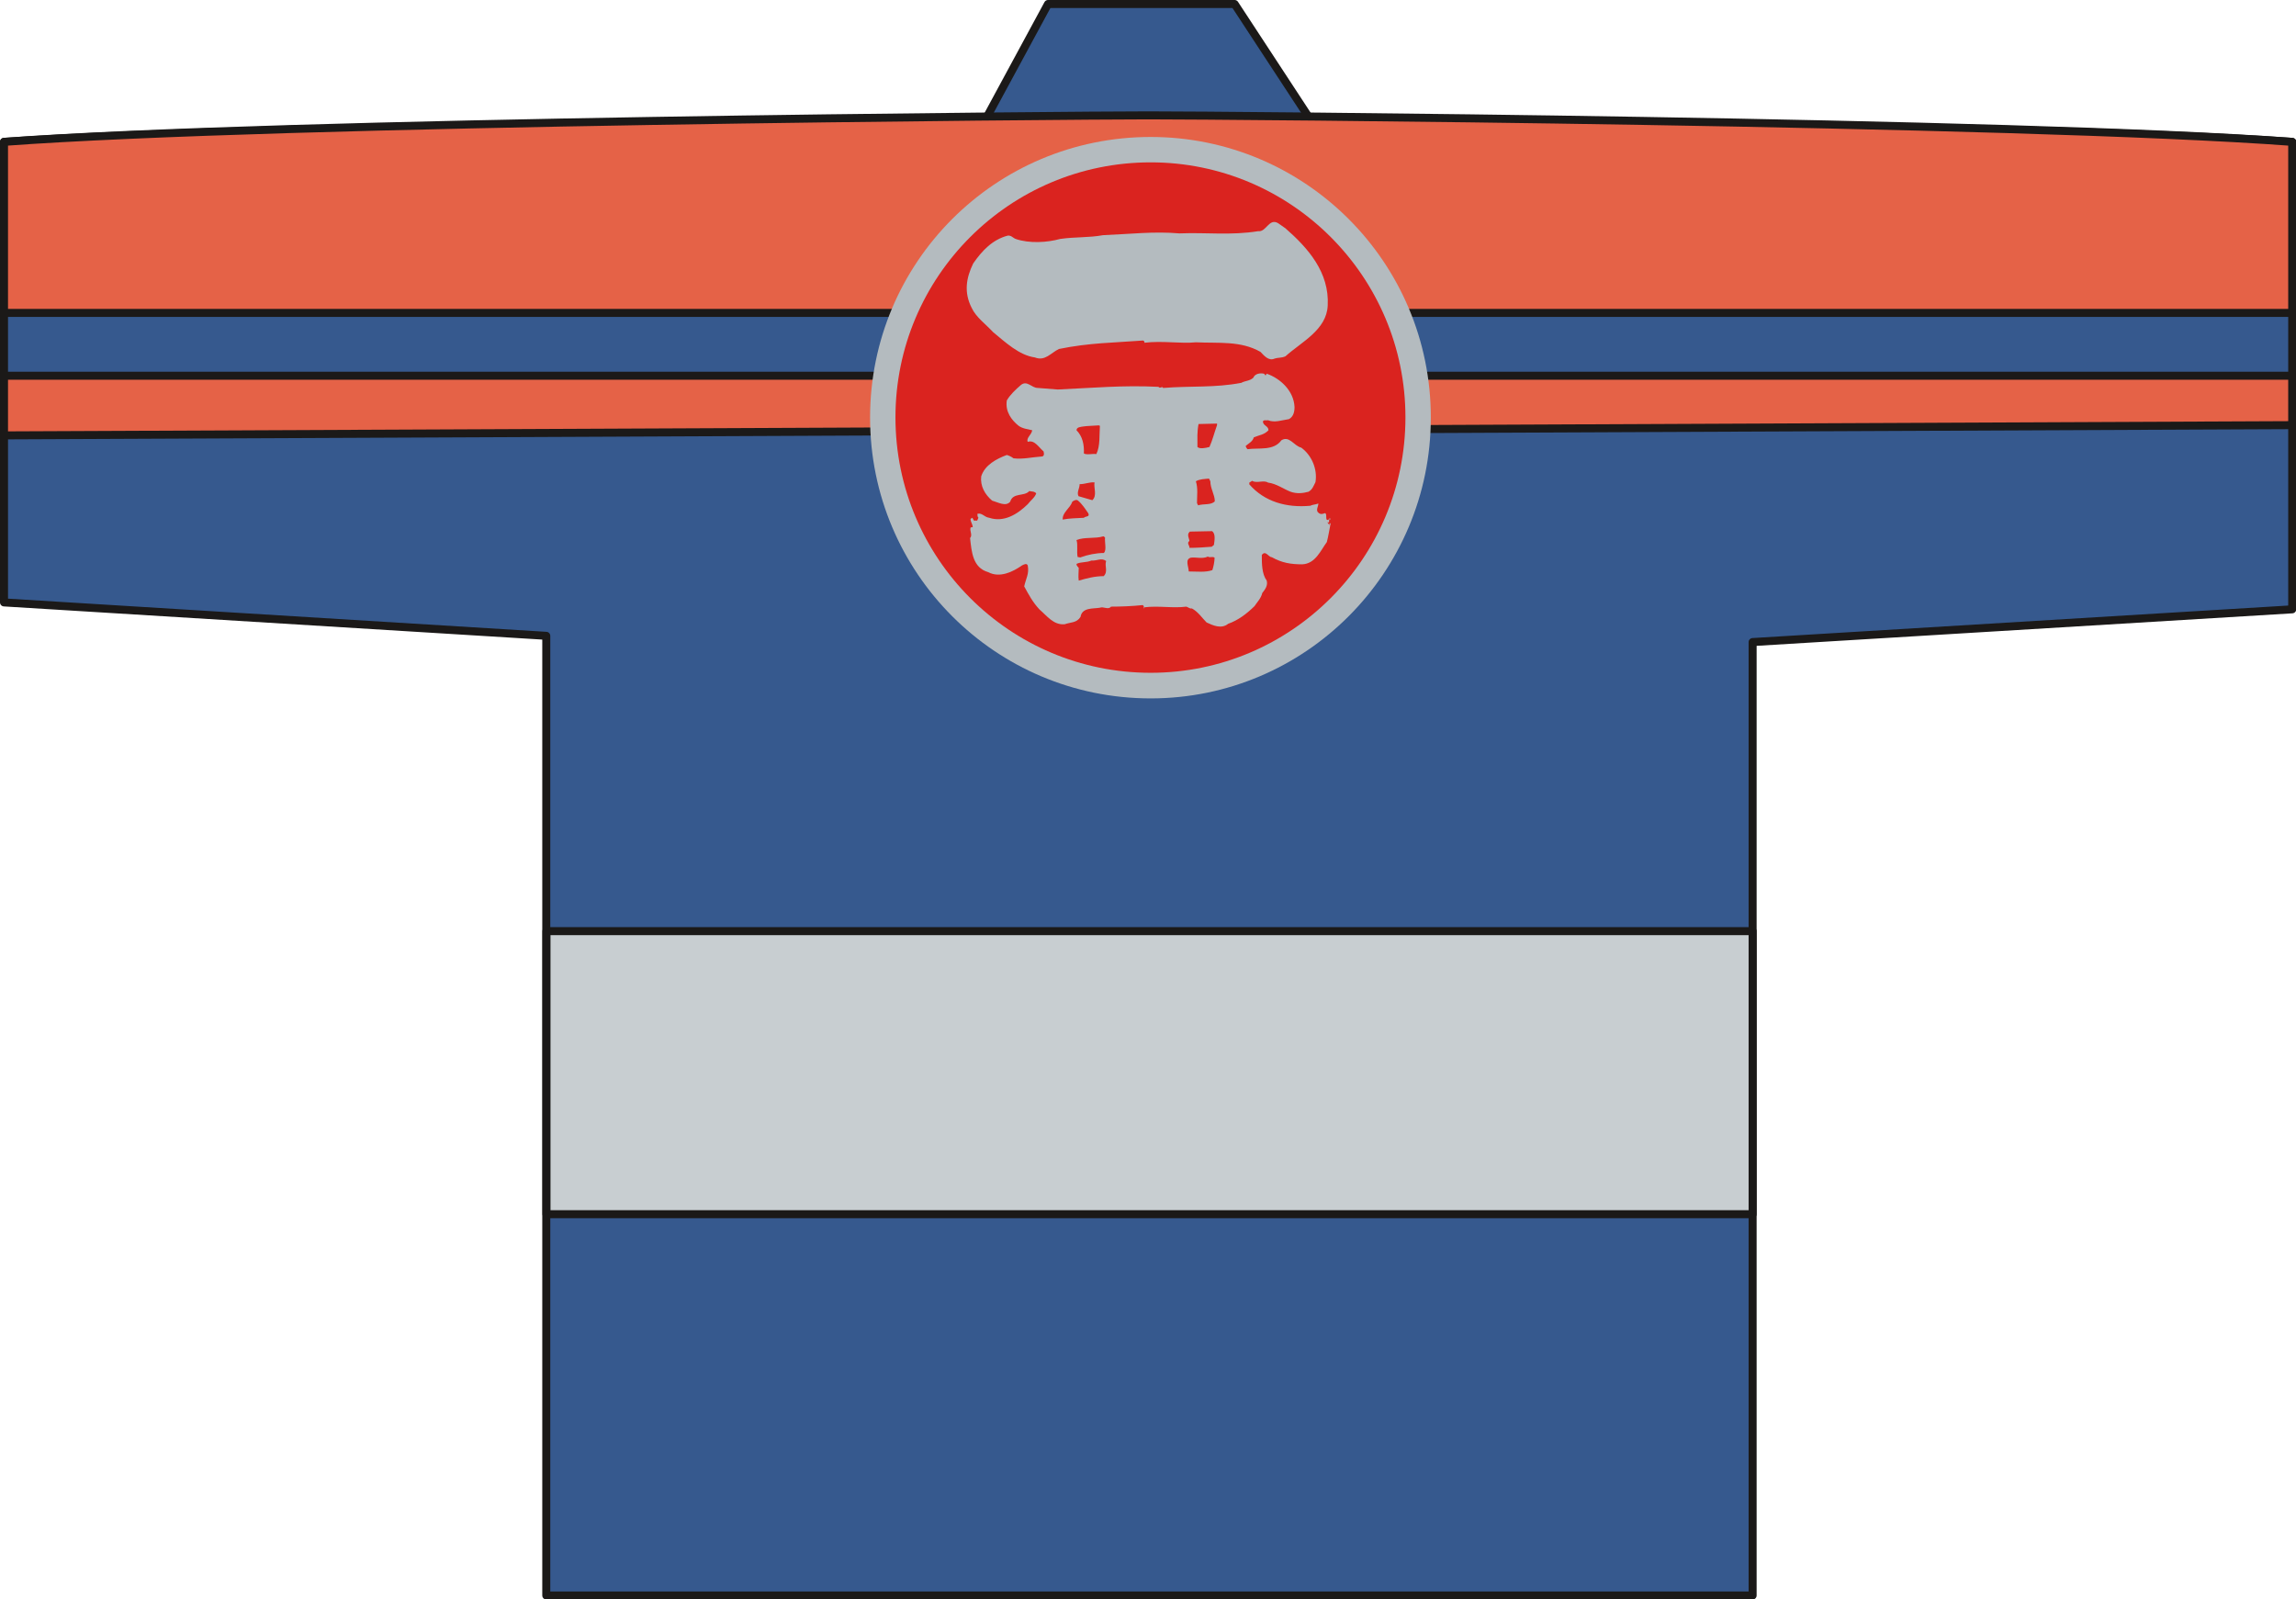 <svg xmlns="http://www.w3.org/2000/svg" version="1.2" width="103.1mm" height="71.81mm" viewBox="0 0 10310 7181" preserveAspectRatio="xMidYMid" fill-rule="evenodd" stroke-width="28.222" stroke-linejoin="round" xml:space="preserve"><defs class="ClipPathGroup"><clipPath id="a" clipPathUnits="userSpaceOnUse"><path d="M0 0h10310v7181H0z"/></clipPath></defs><g class="SlideGroup"><g class="Slide" clip-path="url(#a)"><g class="Page"><g class="com.sun.star.drawing.ClosedBezierShape"><path class="BoundingBox" fill="none" d="M18 523h10276v6642H18z"/><path fill="#36598E" d="M5153 523c324 0 3900 27 5140 114v2099l-2423 147v4281H2453V2855L18 2705V637c1239-87 4813-114 5135-114Z"/></g><g fill="none" class="com.sun.star.drawing.ClosedBezierShape"><path class="BoundingBox" d="M0 505h10312v6678H0z"/><path stroke="#1B1918" stroke-width="36" stroke-linejoin="miter" d="M5153 523c324 0 3900 27 5140 114v2099l-2423 147v4281H2453V2855L18 2705V637c1239-87 4813-114 5135-114Z"/></g><g class="com.sun.star.drawing.PolyPolygonShape"><path class="BoundingBox" fill="none" d="M4386 0h1543v571H4386z"/><path fill="#36598E" d="M5894 552 5544 18h-838l-289 534h1477Z"/><path fill="none" stroke="#1B1918" stroke-width="36" stroke-linejoin="miter" d="M5894 552 5544 18h-838l-289 534h1477Z"/></g><g class="com.sun.star.drawing.PolyPolygonShape"><path class="BoundingBox" fill="none" d="M2436 4163h5453v1308H2436z"/><path fill="#C8CED1" d="M7870 5452H2454V4181h5416v1271Z"/><path fill="none" stroke="#1B1918" stroke-width="36" stroke-linejoin="miter" d="M7870 5452H2454V4181h5416v1271Z"/></g><g class="com.sun.star.drawing.PolyPolygonShape"><path class="BoundingBox" fill="none" d="M0 1669h10312v306H0z"/><path fill="#E56247" d="M10293 1687H18v268l10275-46v-222Z"/><path fill="none" stroke="#1B1918" stroke-width="36" stroke-linejoin="miter" d="M10293 1687H18v268l10275-46v-222Z"/></g><g class="com.sun.star.drawing.ClosedBezierShape"><path class="BoundingBox" fill="none" d="M0 500h10312v924H0z"/><path fill="#E56247" d="M10293 1405H18V637c1239-92 4813-119 5139-119 323 0 3896 27 5136 119v768Z"/><path fill="none" stroke="#1B1918" stroke-width="36" stroke-linejoin="miter" d="M10293 1405H18V637c1239-92 4813-119 5139-119 323 0 3896 27 5136 119v768Z"/></g><g class="com.sun.star.drawing.ClosedBezierShape"><path class="BoundingBox" fill="none" d="M3907 615h2519v2522H3907z"/><path fill="#B4BBBF" d="M5167 3136c694 0 1258-564 1258-1261S5861 615 5167 615c-697 0-1260 563-1260 1260s563 1261 1260 1261Z"/></g><g class="com.sun.star.drawing.ClosedBezierShape"><path class="BoundingBox" fill="none" d="M4021 729h2291v2293H4021z"/><path fill="#DA231F" d="M5167 3021c631 0 1144-513 1144-1147 0-632-513-1145-1144-1145-633 0-1146 513-1146 1145 0 634 513 1147 1146 1147Z"/></g><g class="com.sun.star.drawing.ClosedBezierShape"><path class="BoundingBox" fill="none" d="M4341 997h1623v618H4341z"/><path fill="#B4BBBF" d="M5772 1025c102 89 198 198 190 347-5 109-116 162-190 228-18 8-33 5-48 10-28 13-49-15-64-30-89-51-189-38-290-43-69 7-150-8-231 2 0-5 0-7-6-10-132 10-241 10-378 38-37 18-62 56-108 38-71-10-132-68-188-114-33-36-76-66-96-109-35-69-25-133 7-199 41-59 87-107 155-125 16-2 23 10 36 15 61 21 142 16 199 0 69-10 127-5 193-17 122-5 229-18 343-8 124-5 229 10 354-10 36 5 48-60 89-36l33 23Z"/></g><g class="com.sun.star.drawing.ClosedBezierShape"><path class="BoundingBox" fill="none" d="M4356 1677h1621v1138H4356z"/><path fill="#B4BBBF" d="M4749 1749c156-7 293-20 453-12 8 10 16-5 21 5 127-10 231 0 351-23 18-10 38-8 54-23 7-18 30-22 48-18l7 8 5-8c61 21 122 77 125 150 0 21-5 43-25 54-34 5-64 17-94 5-8 2-18-3-23 5 0 20 25 20 25 40-20 21-41 21-66 32-5 18-20 25-36 38 0 5 3 10 8 15 53-7 117 8 152-40 36-22 56 25 89 33 46 33 74 96 64 155-8 15-13 33-31 43-25 7-53 10-81 0-33-13-63-36-101-41-21-13-49 5-72-8-2 3-10 6-12 8v8c68 78 167 106 274 96 8-5 23-5 36-10 0 13-13 31 0 41 10 10 22 5 30 2 13 5-5 41 20 28 0 0-2-2-5 0 0-7 5 5 5-5h3v8l-3-3c-5 5 3 18-10 13l10 13v-8h5c-5 25-10 58-17 84-28 38-51 97-110 100-50 0-91-6-137-32-15 0-28-33-45-10 0 39 0 85 22 115 6 23-7 39-20 56-5 23-23 41-35 59-36 35-73 63-118 79-31 25-69 7-97-6-20-20-38-48-66-63-10 2-15-5-25-8-61 8-125-5-188 3l-3 7c0-7 3-12-5-17-46 5-99 7-142 7-13 16-33-2-51 5-30 5-79-2-86 41-18 28-43 23-71 33-50 5-80-38-113-66-31-33-48-66-69-104 8-36 23-56 16-94-5-11-16-5-26 0-40 28-99 58-152 30-69-20-74-90-81-153 12-13-2-31 2-46 3-5 10 0 10-5-2-13-10-23-10-35l8-5c5 5 5 17 15 12 10 5 8-7 13-12-5-3-5-13-5-18 22-5 30 15 53 18 66 22 127-16 173-61 12-16 33-31 38-49-10-10-21-7-31-10-23 26-73 5-86 48-20 23-53 3-81-5-33-28-54-66-49-109 16-51 69-79 115-96 7 2 20 7 30 15 43 5 81-5 125-8 15 0 12-15 10-23-23-20-41-53-71-43-8-18 17-31 20-52-20-5-43-7-61-20-31-25-61-63-53-114 15-26 40-49 63-69 28-23 48 13 76 13l89 7Z"/></g><g class="com.sun.star.drawing.ClosedBezierShape"><path class="BoundingBox" fill="none" d="M4834 1910h107v131h-107z"/><path fill="#DA231F" d="M4939 1912c-3 42 2 90-16 127-15-3-44 5-56-3 2-39-6-77-33-104 0-15 20-15 30-17 20-3 47-3 70-5l5 2Z"/></g><g class="com.sun.star.drawing.ClosedBezierShape"><path class="BoundingBox" fill="none" d="M5376 1902h91v112h-91z"/><path fill="#DA231F" d="M5465 1909c-12 33-20 67-34 98-18 5-44 10-54 0 0-38-2-67 5-103l83-2v7Z"/></g><g class="com.sun.star.drawing.ClosedBezierShape"><path class="BoundingBox" fill="none" d="M4840 2165h79v83h-79z"/><path fill="#DA231F" d="M4915 2166c-5 23 13 59-10 80l-62-18c-9-18 5-34 5-54 25 0 44-10 67-8Z"/></g><g class="com.sun.star.drawing.ClosedBezierShape"><path class="BoundingBox" fill="none" d="M5369 2148h87v122h-87z"/><path fill="#DA231F" d="M5435 2161c0 33 20 60 20 90-17 18-49 10-75 18l-5-10c0-36 5-65-5-98 17-10 39-10 59-12l6 12Z"/></g><g class="com.sun.star.drawing.ClosedBezierShape"><path class="BoundingBox" fill="none" d="M4772 2245h118v89h-118z"/><path fill="#DA231F" d="M4887 2305c8 17-13 12-20 20-33 2-65 2-95 8-2-33 33-50 43-80 5-5 19-12 26-5 18 15 33 38 46 57Z"/></g><g class="com.sun.star.drawing.ClosedBezierShape"><path class="BoundingBox" fill="none" d="M4834 2408h131v96h-131z"/><path fill="#DA231F" d="M4962 2413c-2 26 8 56-5 70-34 0-74 8-106 20l-12-2c-5-24 2-54-5-76 36-15 84-5 121-17l7 5Z"/></g><g class="com.sun.star.drawing.ClosedBezierShape"><path class="BoundingBox" fill="none" d="M5335 2385h120v77h-120z"/><path fill="#DA231F" d="M5443 2385c16 12 11 41 8 62l-10 8c-36 3-70 5-100 5 2-10-14-21 0-31 0-10-14-29 2-42l100-2Z"/></g><g class="com.sun.star.drawing.ClosedBezierShape"><path class="BoundingBox" fill="none" d="M4834 2512h134v97h-134z"/><path fill="#DA231F" d="M4967 2519c-8 23 10 47-11 68-40 0-77 10-112 20-3-18 0-38 0-57-3-5-10-8-10-18 20-10 43-5 67-15 25 2 45-14 66 2Z"/></g><g class="com.sun.star.drawing.ClosedBezierShape"><path class="BoundingBox" fill="none" d="M5331 2499h125v70h-125z"/><path fill="#DA231F" d="M5454 2504c0 17-5 41-10 56-31 11-69 6-106 6 0-21-19-55 10-62 24-3 52 7 76-5 8 7 20-2 30 5Z"/></g></g></g></g></svg>
